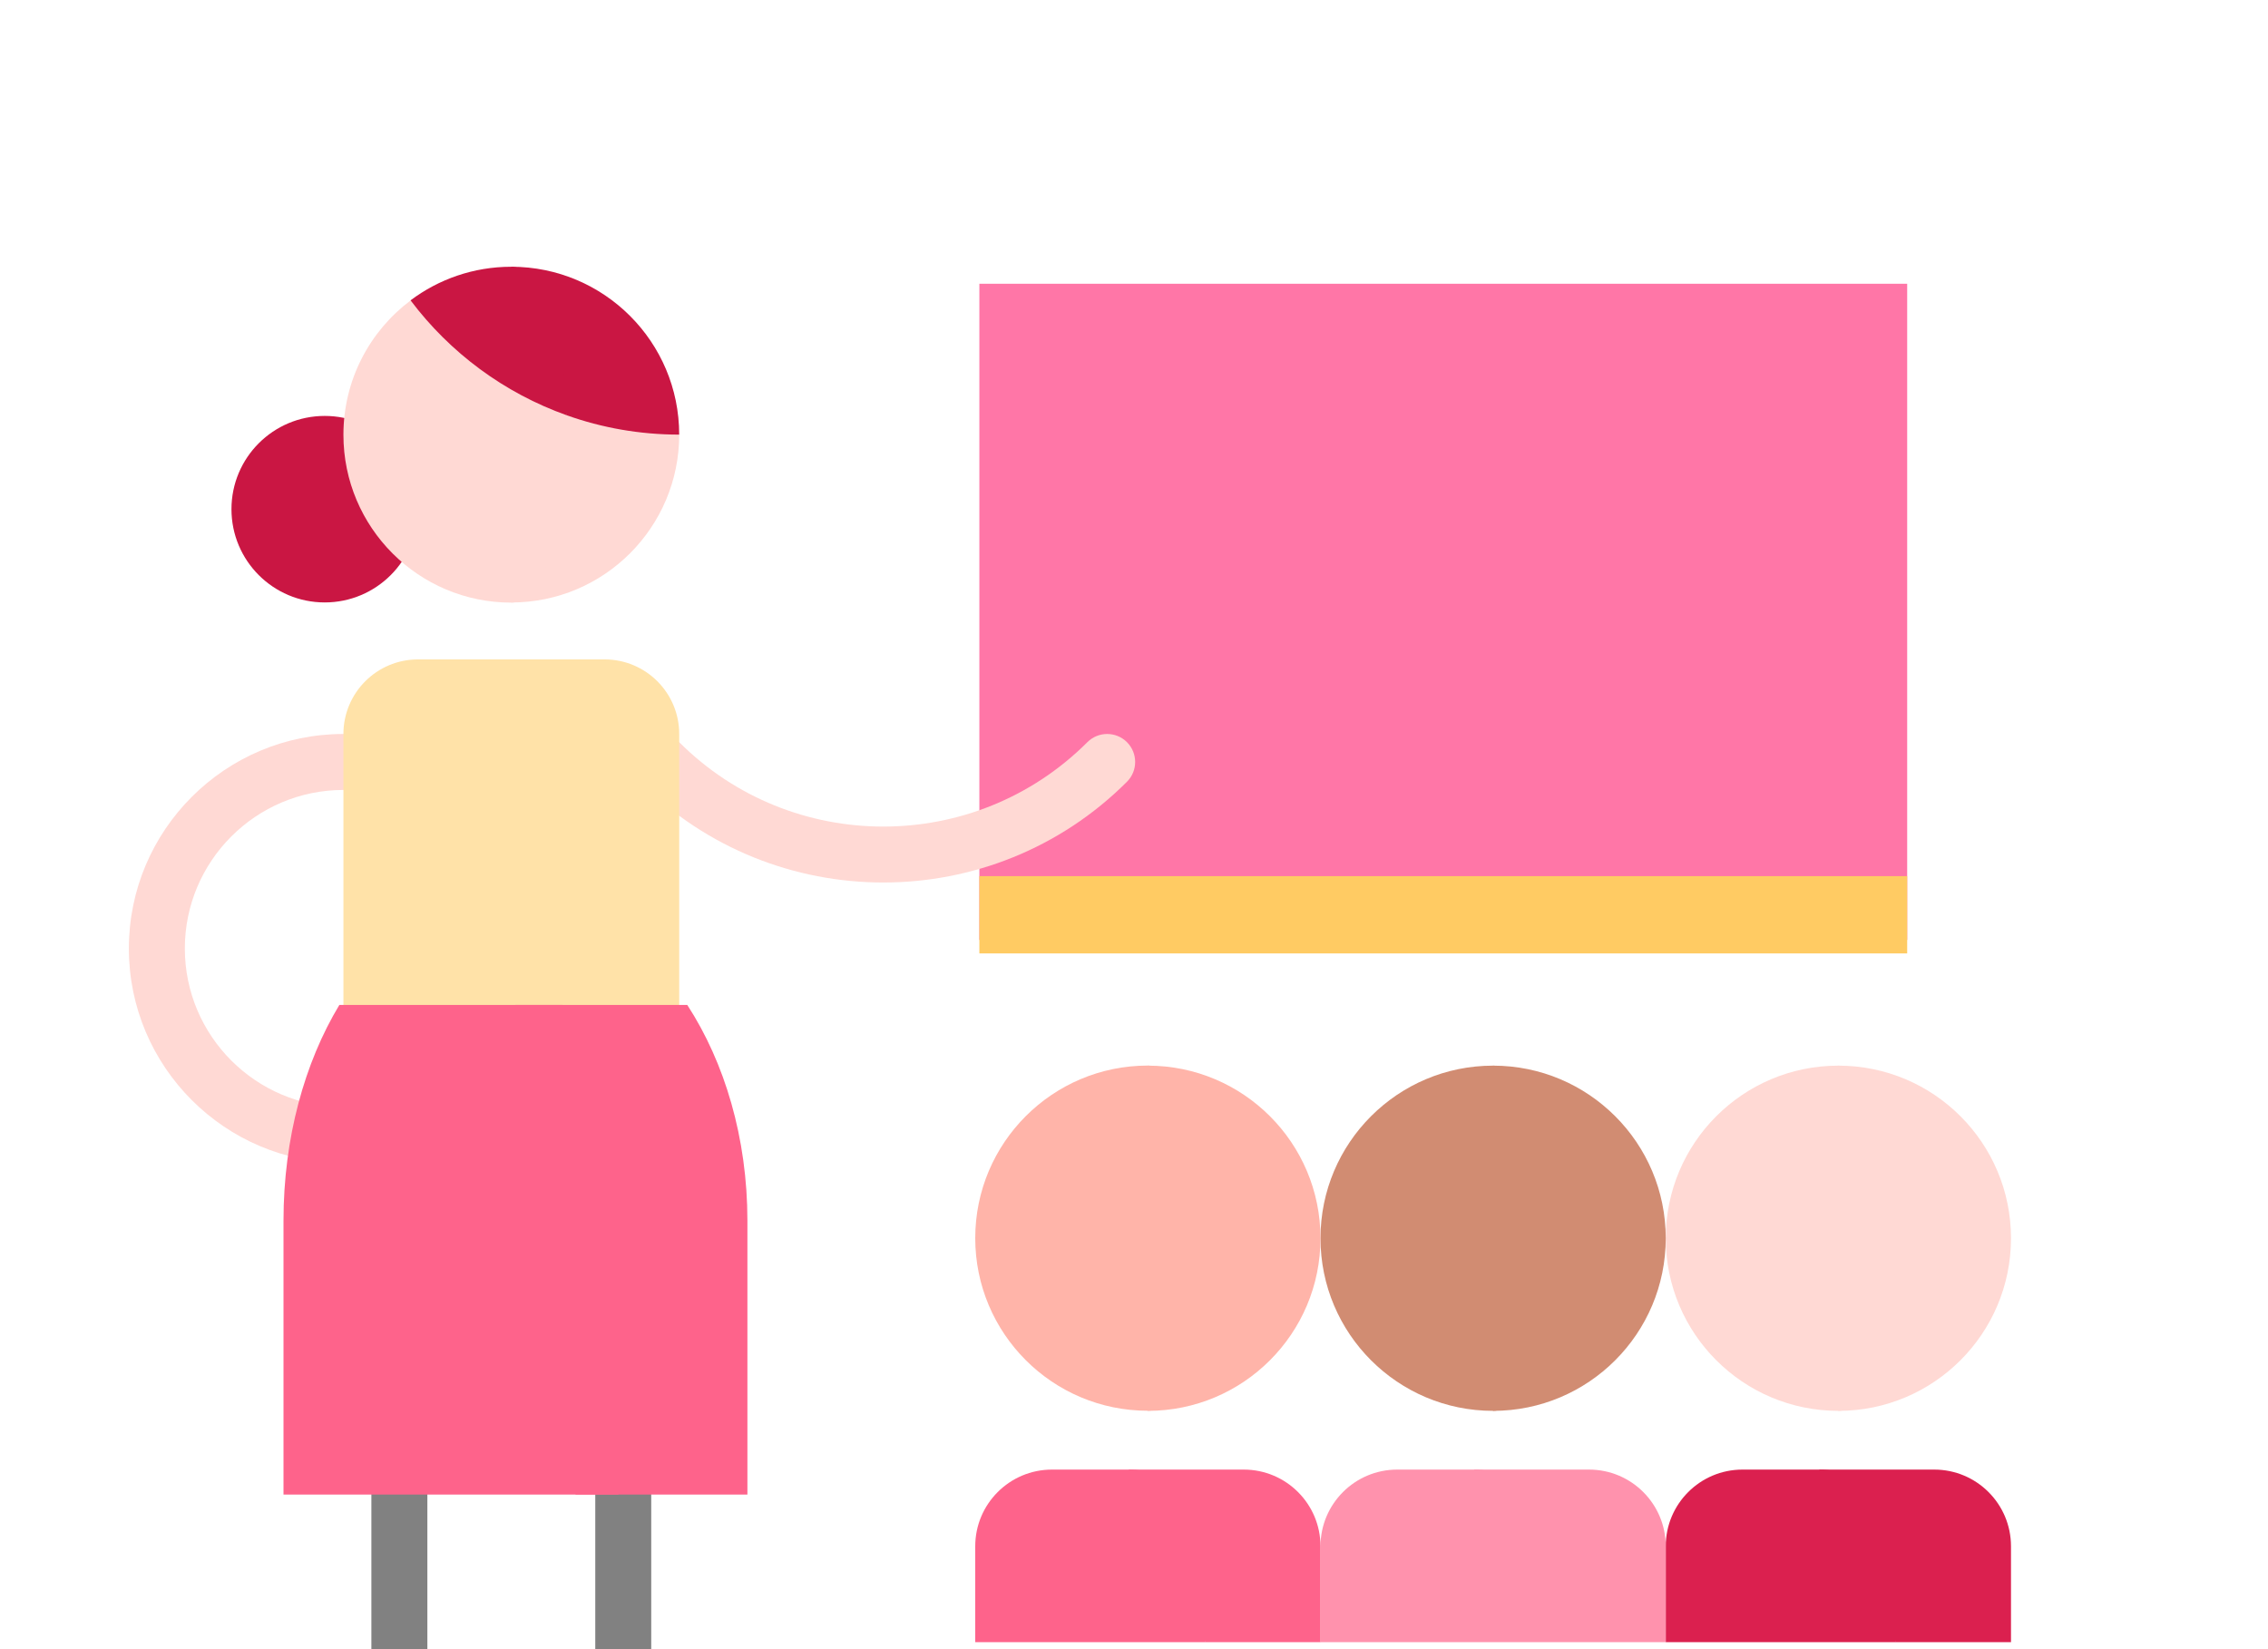 <svg width="88" height="64" viewBox="0 0 88 64" fill="none" xmlns="http://www.w3.org/2000/svg">
<g clip-path="url(#clip0_3536_94367)">
<path d="M74 11.012H38V36.475H74V11.012Z" fill="#FF76A7"/>
<path d="M74 34H38V37H74V34Z" fill="#FFCB63"/>
<path d="M75.051 57.031H70.586L73.563 63.729H78.028V60.008C78.028 58.364 76.695 57.031 75.051 57.031Z" fill="#DB204F"/>
<path d="M70.586 57.031H67.609C65.965 57.031 64.632 58.364 64.632 60.008V63.729H73.563V60.008C73.563 58.364 72.23 57.031 70.586 57.031Z" fill="#DB204F"/>
<path d="M71.33 41.355V54.752C75.029 54.752 78.028 51.753 78.028 48.053C78.028 44.354 75.029 41.355 71.33 41.355Z" fill="#FFD9D4"/>
<path d="M73.563 48.053C73.563 44.354 72.563 41.355 71.33 41.355C67.631 41.355 64.632 44.354 64.632 48.053C64.632 51.753 67.631 54.752 71.33 54.752C72.563 54.752 73.563 51.753 73.563 48.053Z" fill="#FFD9D4"/>
<path d="M61.656 57.031H57.19L60.167 63.729H64.632V60.008C64.632 58.364 63.3 57.031 61.656 57.031Z" fill="#FF92AD"/>
<path d="M57.19 57.031H54.213C52.569 57.031 51.236 58.364 51.236 60.008V63.729H60.167V60.008C60.167 58.364 58.834 57.031 57.19 57.031Z" fill="#FF92AD"/>
<path d="M57.934 41.355V54.752C61.633 54.752 64.632 51.753 64.632 48.053C64.632 44.354 61.633 41.355 57.934 41.355Z" fill="#D18C72"/>
<path d="M60.167 48.053C60.167 44.354 59.167 41.355 57.934 41.355C54.235 41.355 51.236 44.354 51.236 48.053C51.236 51.753 54.235 54.752 57.934 54.752C59.167 54.752 60.167 51.753 60.167 48.053Z" fill="#D18C72"/>
<path d="M48.259 57.031H43.794L46.771 63.729H51.236V60.008C51.236 58.364 49.903 57.031 48.259 57.031Z" fill="#FE638B"/>
<path d="M43.794 57.031H40.817C39.173 57.031 37.84 58.364 37.84 60.008V63.729H46.771V60.008C46.771 58.364 45.438 57.031 43.794 57.031Z" fill="#FE638B"/>
<path d="M44.538 41.355V54.752C48.237 54.752 51.236 51.753 51.236 48.053C51.236 44.354 48.237 41.355 44.538 41.355Z" fill="#FFB4A9"/>
<path d="M46.771 48.05C46.771 44.35 45.771 41.352 44.538 41.352C40.839 41.352 37.84 44.35 37.84 48.05C37.84 51.749 40.839 54.748 44.538 54.748C45.771 54.748 46.771 51.749 46.771 48.05Z" fill="#FFB4A9"/>
<path d="M25.268 48.755V71.425L28.869 72.625C29.438 72.815 29.745 73.43 29.556 73.999C29.404 74.454 28.98 74.741 28.526 74.741C28.412 74.741 28.296 74.723 28.182 74.685L23.839 73.237C23.395 73.09 23.097 72.675 23.097 72.207V48.755C23.096 48.155 25.268 48.155 25.268 48.755Z" fill="#818181"/>
<path d="M16.582 48.755V72.207C16.582 72.675 16.283 73.09 15.839 73.238L11.496 74.685C11.382 74.723 11.267 74.741 11.153 74.741C10.698 74.741 10.275 74.454 10.123 73.999C9.933 73.43 10.241 72.815 10.81 72.625L14.41 71.425V48.755C14.41 48.155 16.582 48.155 16.582 48.755Z" fill="#818181"/>
<path d="M34.273 34.248C30.849 34.248 27.425 32.944 24.819 30.338C24.395 29.914 24.395 29.226 24.819 28.802C25.243 28.378 25.93 28.378 26.354 28.802C30.72 33.169 37.825 33.169 42.191 28.802C42.615 28.378 43.303 28.378 43.727 28.802C44.151 29.227 44.151 29.914 43.727 30.338C41.12 32.944 37.696 34.248 34.273 34.248Z" fill="#FFD9D4"/>
<path d="M14.41 45.133H13.324C8.734 45.133 5 41.399 5 36.809C5 32.219 8.734 28.484 13.324 28.484H14.41V30.656H13.324C9.932 30.656 7.172 33.416 7.172 36.809C7.172 40.202 9.932 42.962 13.324 42.962H14.41V45.133Z" fill="#FFD9D4"/>
<path d="M23.458 25.59H19.115V42.962H26.354V28.485C26.354 26.886 25.058 25.59 23.458 25.59Z" fill="#FFE2A8"/>
<path d="M19.115 25.59H16.22C14.621 25.59 13.325 26.886 13.325 28.485V42.962H22.011V28.485C22.011 26.886 20.715 25.59 19.115 25.59Z" fill="#FFE2A8"/>
<path d="M26.667 39H20L22.333 58H29V47.374C29 44.163 28.118 41.233 26.667 39Z" fill="#FE638B"/>
<path d="M21.833 39H13.167C11.819 41.233 11 44.163 11 47.374V58H24V47.374C24 44.163 23.181 41.233 21.833 39Z" fill="#FE638B"/>
<path d="M12.6 23.379C14.599 23.379 16.22 21.759 16.22 19.76C16.22 17.761 14.599 16.141 12.6 16.141C10.601 16.141 8.981 17.761 8.981 19.76C8.981 21.759 10.601 23.379 12.6 23.379Z" fill="#CA1643"/>
<path d="M21.879 14.629L19.839 23.381C23.437 23.381 26.354 20.464 26.354 16.866L21.879 14.629Z" fill="#FFD9D4"/>
<path d="M22.011 16.872C22.011 16.086 21.964 15.332 21.879 14.634L15.93 11.66C14.348 12.849 13.325 14.741 13.325 16.872C13.325 20.47 16.241 23.386 19.839 23.386C21.038 23.386 22.011 20.47 22.011 16.872Z" fill="#FFD9D4"/>
<path d="M19.839 10.352L21.996 16.118C23.358 16.602 24.825 16.866 26.353 16.866C26.354 13.268 23.437 10.352 19.839 10.352Z" fill="#CA1643"/>
<path d="M19.839 10.352C18.372 10.352 17.019 10.837 15.93 11.655C17.455 13.684 19.559 15.253 21.996 16.118C21.873 12.873 20.954 10.352 19.839 10.352Z" fill="#CA1643"/>
</g>
<defs>
<clipPath id="clip0_3536_94367">
<rect width="88" height="64" fill="white"/>
</clipPath>
</defs>
</svg>
